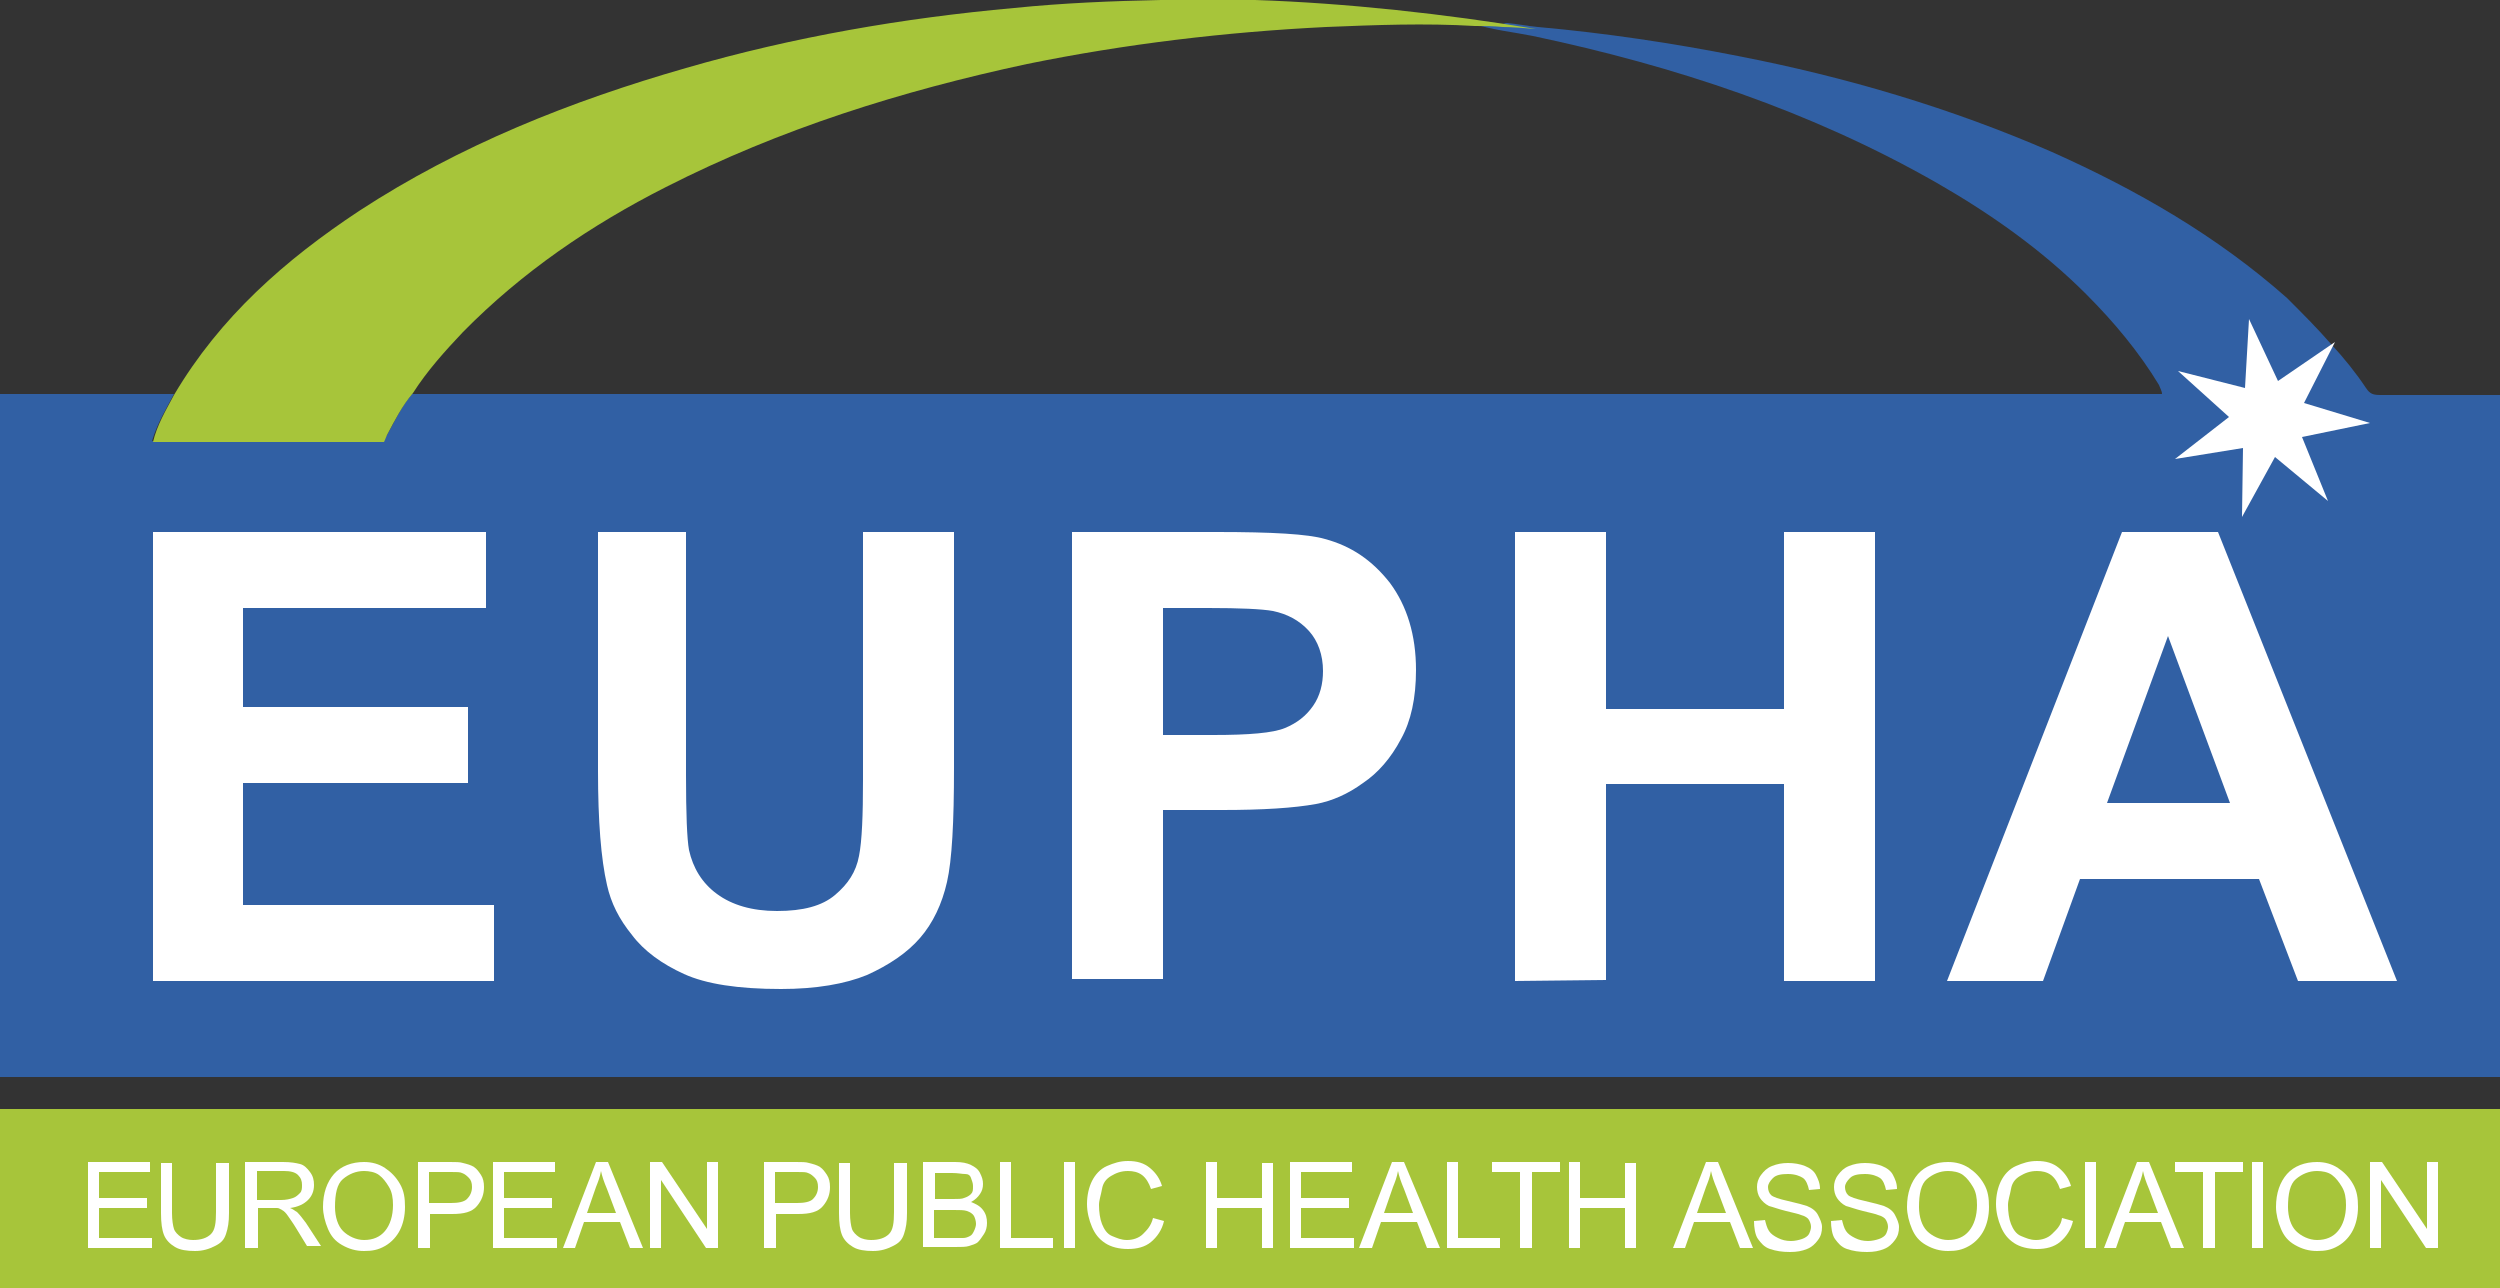 <svg xmlns="http://www.w3.org/2000/svg" xmlns:xlink="http://www.w3.org/1999/xlink" id="Layer_1" x="0px" y="0px" viewBox="97 -37.8 250 128.8" style="enable-background:new 97 -37.8 250 128.8;" xml:space="preserve"><rect x="97" y="-37.8" width="250" height="128.8" fill="#333333" stroke="none"/><style type="text/css">	.st0{fill:#A7C53A;}	.st1{fill:#3160A4;}	.st2{fill:#FFFFFF;}</style><rect x="97" y="73.1" class="st0" width="250" height="17.9"></rect><g>	<path class="st1" d="M330.1-3.4c1.3,1.4,2.5,2.9,3.5,4.4c0.4,0.6,0.7,0.7,1.5,0.7c2.1,0,4.2,0,6.3,0c1.9,0,3.7,0,5.6,0  c0,22.8,0,45.5,0,68.2c-0.4,0-0.8,0-1.2,0c-82.5,0-165.1,0-247.6,0c-0.4,0-0.8,0-1.2,0c0-22.8,0-45.5,0-68.3c0.4,0,0.8,0,1.2,0  c5.4,0,10.8,0,16.2,0c-0.8,1.5-1.7,3-2.2,4.7c0.3,0,0.5,0.1,0.6,0.1c7.3,0,14.5,0,21.8,0c0.6,0,0.8-0.2,1.1-0.7  c0.8-1.4,1.4-2.8,2.5-4.1c0.4,0,0.8,0,1.2,0c57.6,0,115.2,0,172.8,0c0.3,0,0.7,0,1,0c0-0.3-0.2-0.6-0.3-0.9c-2-3.3-4.5-6.3-7.3-9.1  c-4.4-4.4-9.5-8-14.9-11.1c-12.6-7.2-26.2-11.7-40.4-14.7c-2-0.4-4-0.6-5.9-1.2c0.9,0.1,1.6-0.3,2.6,0c0.2,0,0.1,0,0.3,0  c0.3-0.1,0.2-0.1,0.4-0.1c1.1,0.1,2,0.3,3.1,0.4c6.7,0.6,13.4,1.6,20,2.9c10.8,2.1,21.3,5.2,31.4,9.6c8.5,3.8,16.5,8.4,23.5,14.6  C327.3-6.4,328.7-5,330.1-3.4"></path>	<path class="st0" d="M114.4,1.7c4.6-7.8,11.1-13.5,18.5-18.4c10.1-6.6,21.2-11,32.7-14.3c10.7-3.1,21.7-5,32.8-6  c4.9-0.5,9.8-0.7,14.7-0.8c3.1,0,6.3,0,9.4,0c9.1,0.3,19.1,1.4,28.1,2.9c-1.1-0.1-2.6-0.2-3.3-0.2c-1-0.1-1.9-0.1-2.8-0.1  c-5-0.3-10-0.1-14.9,0.1c-10.1,0.5-20.1,1.7-29.9,3.7c-12.6,2.7-24.7,6.5-36.1,12.3c-7.5,3.8-14.4,8.5-20.3,14.5  c-1.8,1.9-3.6,3.9-5,6.1c-1.1,1.3-1.8,2.7-2.6,4.2c-0.2,0.5-0.3,0.7-0.3,0.7c-7.3,0-15.3,0-22.5,0c-0.2,0-0.3,0-0.6,0  C112.7,4.7,113.6,3.2,114.4,1.7z"></path>	<polygon class="st2" points="321.9,-5.9 324.8,0.3 330.5,-3.6 327.4,2.5 334,4.5 327.2,5.9 329.8,12.3 324.5,7.9 321.2,13.9   321.3,7 314.5,8.1 319.9,3.9 314.8,-0.7 321.5,1  "></polygon></g><g>	<path class="st2" d="M112.3,60.3V15.4h33.3V23h-24.3v9.9h22.5v7.6h-22.5v12.2h25.1v7.6C146.4,60.3,112.3,60.3,112.3,60.3z"></path>	<path class="st2" d="M156.5,15.4h9.1v24.3c0,3.9,0.1,6.4,0.3,7.5c0.4,1.8,1.3,3.3,2.8,4.4s3.5,1.7,6,1.7c2.6,0,4.5-0.5,5.8-1.6  c1.3-1.1,2.1-2.3,2.4-3.9c0.3-1.5,0.4-4.1,0.4-7.6V15.4h9.1V39c0,5.4-0.2,9.2-0.7,11.4c-0.5,2.2-1.4,4.1-2.7,5.6s-3.1,2.7-5.3,3.7  c-2.2,0.9-5.1,1.4-8.6,1.4c-4.3,0-7.5-0.5-9.7-1.5c-2.2-1-4-2.3-5.2-3.9c-1.3-1.6-2.1-3.2-2.5-5c-0.6-2.6-0.9-6.4-0.9-11.4V15.4  H156.5z"></path>	<path class="st2" d="M204.2,60.3V15.4h14.5c5.5,0,9.1,0.2,10.8,0.7c2.6,0.7,4.7,2.1,6.5,4.4c1.7,2.3,2.6,5.2,2.6,8.7  c0,2.8-0.5,5.1-1.5,6.9c-1,1.9-2.3,3.4-3.8,4.4c-1.5,1.1-3.1,1.8-4.7,2.1c-2.2,0.4-5.3,0.6-9.4,0.6h-5.9v16.9h-9.1V60.3z M213.3,23  v12.7h5c3.6,0,6-0.2,7.2-0.7s2.1-1.2,2.8-2.2s1-2.2,1-3.5c0-1.6-0.5-3-1.4-4c-1-1.1-2.2-1.7-3.6-2c-1.1-0.2-3.3-0.3-6.5-0.3  C217.8,23,213.3,23,213.3,23z"></path>	<path class="st2" d="M248.5,60.3V15.4h9.1v17.7h17.8V15.4h9.1v44.9h-9.1V40.6h-17.8v19.6L248.5,60.3L248.5,60.3z"></path>	<path class="st2" d="M336.7,60.3h-9.9l-3.9-10.2H305l-3.7,10.2h-9.6l17.5-44.9h9.6L336.7,60.3z M320,42.5l-6.2-16.7l-6.1,16.7H320z  "></path></g><g>	<path class="st2" d="M105.8,87v-8.6h6.2v1h-5.1v2.6h4.8v1h-4.8V86h5.3v1H105.8z"></path>	<path class="st2" d="M118.8,78.5h1.1v5c0,0.9-0.1,1.5-0.3,2.1s-0.5,0.9-1.1,1.2s-1.2,0.5-2,0.5c-0.8,0-1.5-0.1-2-0.4  s-0.9-0.7-1.1-1.2s-0.3-1.2-0.3-2.2v-5h1.1v5c0,0.7,0.1,1.3,0.2,1.6s0.4,0.6,0.7,0.8s0.8,0.3,1.2,0.3c0.8,0,1.4-0.2,1.8-0.6  s0.5-1.1,0.5-2.2V78.5z"></path>	<path class="st2" d="M121.5,87v-8.6h3.8c0.8,0,1.3,0.1,1.7,0.2s0.7,0.4,1,0.8s0.4,0.8,0.4,1.3c0,0.6-0.2,1.1-0.6,1.5  s-1,0.7-1.8,0.8c0.3,0.1,0.5,0.3,0.7,0.4c0.3,0.3,0.6,0.7,0.9,1.1l1.5,2.3h-1.4l-1.1-1.8c-0.3-0.5-0.6-0.9-0.8-1.2  s-0.4-0.5-0.6-0.6s-0.3-0.2-0.5-0.2c-0.1,0-0.3,0-0.6,0h-1.3V87H121.5z M122.7,82.2h2.4c0.5,0,0.9-0.1,1.2-0.2s0.5-0.3,0.7-0.5  s0.2-0.5,0.2-0.8c0-0.4-0.1-0.7-0.4-1s-0.8-0.4-1.4-0.4h-2.7V82.2z"></path>	<path class="st2" d="M129.3,82.9c0-1.4,0.4-2.5,1.1-3.3s1.8-1.2,3-1.2c0.8,0,1.5,0.2,2.1,0.6s1.1,0.9,1.5,1.6s0.5,1.4,0.5,2.3  c0,0.9-0.2,1.7-0.5,2.3s-0.8,1.2-1.5,1.6s-1.3,0.5-2.1,0.5c-0.8,0-1.5-0.2-2.2-0.6s-1.1-0.9-1.4-1.6S129.3,83.6,129.3,82.9z   M130.5,82.9c0,1,0.3,1.9,0.8,2.4s1.3,0.9,2.1,0.9c0.9,0,1.6-0.3,2.1-0.9s0.8-1.5,0.8-2.6c0-0.7-0.1-1.3-0.4-1.8s-0.6-0.9-1-1.2  s-1-0.4-1.5-0.4c-0.8,0-1.5,0.3-2.1,0.8S130.5,81.6,130.5,82.9z"></path>	<path class="st2" d="M138.8,87v-8.6h3.2c0.6,0,1,0,1.3,0.1c0.4,0.1,0.8,0.2,1.1,0.4s0.5,0.5,0.7,0.8s0.3,0.7,0.3,1.2  c0,0.7-0.2,1.3-0.7,1.9s-1.3,0.8-2.5,0.8h-2.2V87H138.8z M139.9,82.5h2.2c0.7,0,1.3-0.1,1.6-0.4s0.5-0.7,0.5-1.2  c0-0.4-0.1-0.7-0.3-0.9s-0.4-0.4-0.7-0.5c-0.2-0.1-0.5-0.1-1.1-0.1h-2.2V82.5z"></path>	<path class="st2" d="M146.3,87v-8.6h6.2v1h-5.1v2.6h4.8v1h-4.8V86h5.3v1H146.3z"></path>	<path class="st2" d="M153.3,87l3.3-8.6h1.2l3.5,8.6H160l-1-2.6h-3.6l-0.9,2.6H153.3z M155.7,83.5h2.9l-0.9-2.4  c-0.3-0.7-0.5-1.3-0.6-1.8c-0.1,0.6-0.3,1.1-0.5,1.6L155.7,83.5z"></path>	<path class="st2" d="M162,87v-8.6h1.2l4.5,6.7v-6.7h1.1V87h-1.2l-4.5-6.8V87H162z"></path>	<path class="st2" d="M173.4,87v-8.6h3.2c0.6,0,1,0,1.3,0.1c0.4,0.1,0.8,0.2,1.1,0.4s0.5,0.5,0.7,0.8s0.3,0.7,0.3,1.2  c0,0.7-0.2,1.3-0.7,1.9s-1.3,0.8-2.5,0.8h-2.2V87H173.4z M174.5,82.5h2.2c0.7,0,1.3-0.1,1.6-0.4s0.5-0.7,0.5-1.2  c0-0.4-0.1-0.7-0.3-0.9s-0.4-0.4-0.7-0.5c-0.2-0.1-0.5-0.1-1.1-0.1h-2.2V82.5z"></path>	<path class="st2" d="M186.6,78.5h1.1v5c0,0.9-0.1,1.5-0.3,2.1s-0.5,0.9-1.1,1.2s-1.2,0.5-2,0.5c-0.8,0-1.5-0.1-2-0.4  s-0.9-0.7-1.1-1.2s-0.3-1.2-0.3-2.2v-5h1.1v5c0,0.7,0.1,1.3,0.2,1.6s0.4,0.6,0.7,0.8s0.8,0.3,1.2,0.3c0.8,0,1.4-0.2,1.8-0.6  s0.5-1.1,0.5-2.2V78.5z"></path>	<path class="st2" d="M189.3,87v-8.6h3.2c0.7,0,1.2,0.1,1.6,0.3s0.7,0.4,0.9,0.8s0.3,0.7,0.3,1.1c0,0.4-0.1,0.7-0.3,1  s-0.5,0.6-0.9,0.8c0.5,0.2,0.9,0.4,1.2,0.8s0.4,0.8,0.4,1.3c0,0.4-0.1,0.8-0.3,1.1s-0.4,0.6-0.6,0.8s-0.6,0.3-0.9,0.4  s-0.8,0.1-1.4,0.1H189.3z M190.4,82.1h1.9c0.5,0,0.9,0,1.1-0.1c0.3-0.1,0.5-0.2,0.7-0.4s0.2-0.4,0.2-0.8c0-0.3-0.1-0.5-0.2-0.8  s-0.3-0.4-0.6-0.4s-0.7-0.1-1.3-0.1h-1.7V82.1z M190.4,86h2.1c0.4,0,0.6,0,0.8,0c0.3,0,0.5-0.1,0.7-0.2s0.3-0.3,0.4-0.5  s0.2-0.5,0.2-0.7c0-0.3-0.1-0.6-0.2-0.8s-0.4-0.4-0.7-0.5s-0.7-0.1-1.3-0.1h-2V86z"></path>	<path class="st2" d="M197,87v-8.6h1.1V86h4.2v1H197z"></path>	<path class="st2" d="M203.4,87v-8.6h1.1V87H203.4z"></path>	<path class="st2" d="M212.3,84l1.1,0.3c-0.2,0.9-0.7,1.6-1.3,2.1s-1.4,0.7-2.3,0.7c-0.9,0-1.7-0.2-2.3-0.6s-1-0.9-1.3-1.6  s-0.5-1.5-0.5-2.3c0-0.9,0.2-1.7,0.5-2.3s0.8-1.2,1.5-1.5s1.3-0.5,2.1-0.5c0.9,0,1.6,0.2,2.2,0.7s1,1.1,1.2,1.8l-1.1,0.3  c-0.2-0.6-0.5-1.1-0.9-1.4s-0.9-0.4-1.4-0.4c-0.7,0-1.2,0.2-1.7,0.5s-0.8,0.7-0.9,1.3s-0.3,1.1-0.3,1.6c0,0.7,0.1,1.4,0.3,1.9  s0.5,1,1,1.2s0.9,0.4,1.5,0.4c0.6,0,1.2-0.2,1.6-0.6S212.1,84.8,212.3,84z"></path>	<path class="st2" d="M217.6,87v-8.6h1.1V82h4.5v-3.5h1.1V87h-1.1v-4h-4.5v4H217.6z"></path>	<path class="st2" d="M226,87v-8.6h6.2v1h-5.1v2.6h4.8v1h-4.8V86h5.3v1H226z"></path>	<path class="st2" d="M232.9,87l3.3-8.6h1.2L241,87h-1.3l-1-2.6h-3.6l-0.9,2.6H232.9z M235.4,83.5h2.9l-0.9-2.4  c-0.3-0.7-0.5-1.3-0.6-1.8c-0.1,0.6-0.3,1.1-0.5,1.6L235.4,83.5z"></path>	<path class="st2" d="M241.7,87v-8.6h1.1V86h4.2v1H241.7z"></path>	<path class="st2" d="M249,87v-7.6h-2.8v-1h6.8v1h-2.8V87H249z"></path>	<path class="st2" d="M253.9,87v-8.6h1.1V82h4.5v-3.5h1.1V87h-1.1v-4H255v4H253.9z"></path>	<path class="st2" d="M264.3,87l3.3-8.6h1.2l3.5,8.6H271l-1-2.6h-3.6l-0.9,2.6H264.3z M266.7,83.5h2.9l-0.9-2.4  c-0.3-0.7-0.5-1.3-0.6-1.8c-0.1,0.6-0.3,1.1-0.5,1.6L266.7,83.5z"></path>	<path class="st2" d="M272.4,84.3l1.1-0.1c0.1,0.4,0.2,0.8,0.4,1.1s0.5,0.5,0.9,0.7s0.8,0.3,1.3,0.3c0.4,0,0.8-0.1,1.1-0.2  s0.6-0.3,0.7-0.5s0.2-0.5,0.2-0.7c0-0.3-0.1-0.5-0.2-0.7s-0.4-0.4-0.8-0.5c-0.2-0.1-0.7-0.2-1.5-0.4s-1.3-0.4-1.7-0.5  c-0.4-0.2-0.7-0.5-0.9-0.8s-0.3-0.7-0.3-1.1c0-0.4,0.1-0.8,0.4-1.2s0.6-0.7,1.1-0.9s1-0.3,1.6-0.3c0.6,0,1.2,0.1,1.7,0.3  s0.9,0.5,1.1,0.9s0.4,0.8,0.4,1.4l-1.1,0.1c-0.1-0.5-0.3-1-0.6-1.2s-0.8-0.4-1.5-0.4c-0.7,0-1.2,0.1-1.5,0.4s-0.5,0.6-0.5,0.9  c0,0.3,0.1,0.6,0.3,0.8c0.2,0.2,0.8,0.4,1.7,0.6s1.6,0.4,1.9,0.5c0.5,0.2,0.9,0.5,1.1,0.9s0.4,0.8,0.4,1.2c0,0.5-0.1,0.9-0.4,1.3  s-0.6,0.7-1.1,0.9s-1,0.3-1.7,0.3c-0.8,0-1.4-0.1-2-0.3s-0.9-0.6-1.2-1S272.4,84.9,272.4,84.3z"></path>	<path class="st2" d="M280.1,84.3l1.1-0.1c0.1,0.4,0.2,0.8,0.4,1.1s0.5,0.5,0.9,0.7s0.8,0.3,1.3,0.3c0.4,0,0.8-0.1,1.1-0.2  s0.6-0.3,0.7-0.5s0.2-0.5,0.2-0.7c0-0.3-0.1-0.5-0.2-0.7s-0.4-0.4-0.8-0.5c-0.2-0.1-0.7-0.2-1.5-0.4s-1.3-0.4-1.7-0.5  c-0.4-0.2-0.7-0.5-0.9-0.8s-0.3-0.7-0.3-1.1c0-0.4,0.1-0.8,0.4-1.2s0.6-0.7,1.1-0.9s1-0.3,1.6-0.3c0.6,0,1.2,0.1,1.7,0.3  s0.9,0.5,1.1,0.9s0.4,0.8,0.4,1.4l-1.1,0.1c-0.1-0.5-0.3-1-0.6-1.2s-0.8-0.4-1.5-0.4c-0.7,0-1.2,0.1-1.5,0.4s-0.5,0.6-0.5,0.9  c0,0.3,0.1,0.6,0.3,0.8c0.2,0.2,0.8,0.4,1.7,0.6s1.6,0.4,1.9,0.5c0.5,0.2,0.9,0.5,1.1,0.9s0.4,0.8,0.4,1.2c0,0.5-0.1,0.9-0.4,1.3  s-0.6,0.7-1.1,0.9s-1,0.3-1.7,0.3c-0.8,0-1.4-0.1-2-0.3s-0.9-0.6-1.2-1S280.1,84.9,280.1,84.3z"></path>	<path class="st2" d="M287.7,82.9c0-1.4,0.4-2.5,1.1-3.3s1.8-1.2,3-1.2c0.8,0,1.5,0.2,2.1,0.6s1.1,0.9,1.5,1.6s0.5,1.4,0.5,2.3  c0,0.9-0.2,1.7-0.5,2.3s-0.8,1.2-1.5,1.6s-1.3,0.5-2.1,0.5c-0.8,0-1.5-0.2-2.2-0.6s-1.1-0.9-1.4-1.6S287.7,83.6,287.7,82.9z   M288.9,82.9c0,1,0.3,1.9,0.8,2.4s1.3,0.9,2.1,0.9c0.9,0,1.6-0.3,2.1-0.9s0.8-1.5,0.8-2.6c0-0.7-0.1-1.3-0.4-1.8s-0.6-0.9-1-1.2  s-1-0.4-1.5-0.4c-0.8,0-1.5,0.3-2.1,0.8S288.9,81.6,288.9,82.9z"></path>	<path class="st2" d="M303.2,84l1.1,0.3c-0.2,0.9-0.7,1.6-1.3,2.1s-1.4,0.7-2.3,0.7c-0.9,0-1.7-0.2-2.3-0.6s-1-0.9-1.3-1.6  s-0.5-1.5-0.5-2.3c0-0.9,0.2-1.7,0.5-2.3s0.8-1.2,1.5-1.5s1.3-0.5,2.1-0.5c0.9,0,1.6,0.2,2.2,0.7s1,1.1,1.2,1.8l-1.1,0.3  c-0.2-0.6-0.5-1.1-0.9-1.4s-0.9-0.4-1.4-0.4c-0.7,0-1.2,0.2-1.7,0.5s-0.8,0.7-0.9,1.3s-0.3,1.1-0.3,1.6c0,0.7,0.1,1.4,0.3,1.9  s0.5,1,1,1.2s0.9,0.4,1.5,0.4c0.6,0,1.2-0.2,1.6-0.6S303.1,84.8,303.2,84z"></path>	<path class="st2" d="M305.5,87v-8.6h1.1V87H305.5z"></path>	<path class="st2" d="M307.4,87l3.3-8.6h1.2l3.5,8.6h-1.3l-1-2.6h-3.6l-0.9,2.6H307.4z M309.9,83.5h2.9l-0.9-2.4  c-0.3-0.7-0.5-1.3-0.6-1.8c-0.1,0.6-0.3,1.1-0.5,1.6L309.9,83.5z"></path>	<path class="st2" d="M317.3,87v-7.6h-2.8v-1h6.8v1h-2.8V87H317.3z"></path>	<path class="st2" d="M322.2,87v-8.6h1.1V87H322.2z"></path>	<path class="st2" d="M324.6,82.9c0-1.4,0.4-2.5,1.1-3.3s1.8-1.2,3-1.2c0.8,0,1.5,0.2,2.1,0.6s1.1,0.9,1.5,1.6s0.5,1.4,0.5,2.3  c0,0.9-0.2,1.7-0.5,2.3s-0.8,1.2-1.5,1.6s-1.3,0.5-2.1,0.5c-0.8,0-1.5-0.2-2.2-0.6s-1.1-0.9-1.4-1.6S324.6,83.6,324.6,82.9z   M325.8,82.9c0,1,0.3,1.9,0.8,2.4s1.3,0.9,2.1,0.9c0.9,0,1.6-0.3,2.1-0.9s0.8-1.5,0.8-2.6c0-0.7-0.1-1.3-0.4-1.8s-0.6-0.9-1-1.2  s-1-0.4-1.5-0.4c-0.8,0-1.5,0.3-2.1,0.8S325.8,81.6,325.8,82.9z"></path>	<path class="st2" d="M334,87v-8.6h1.2l4.5,6.7v-6.7h1.1V87h-1.2l-4.5-6.8V87H334z"></path></g></svg>
